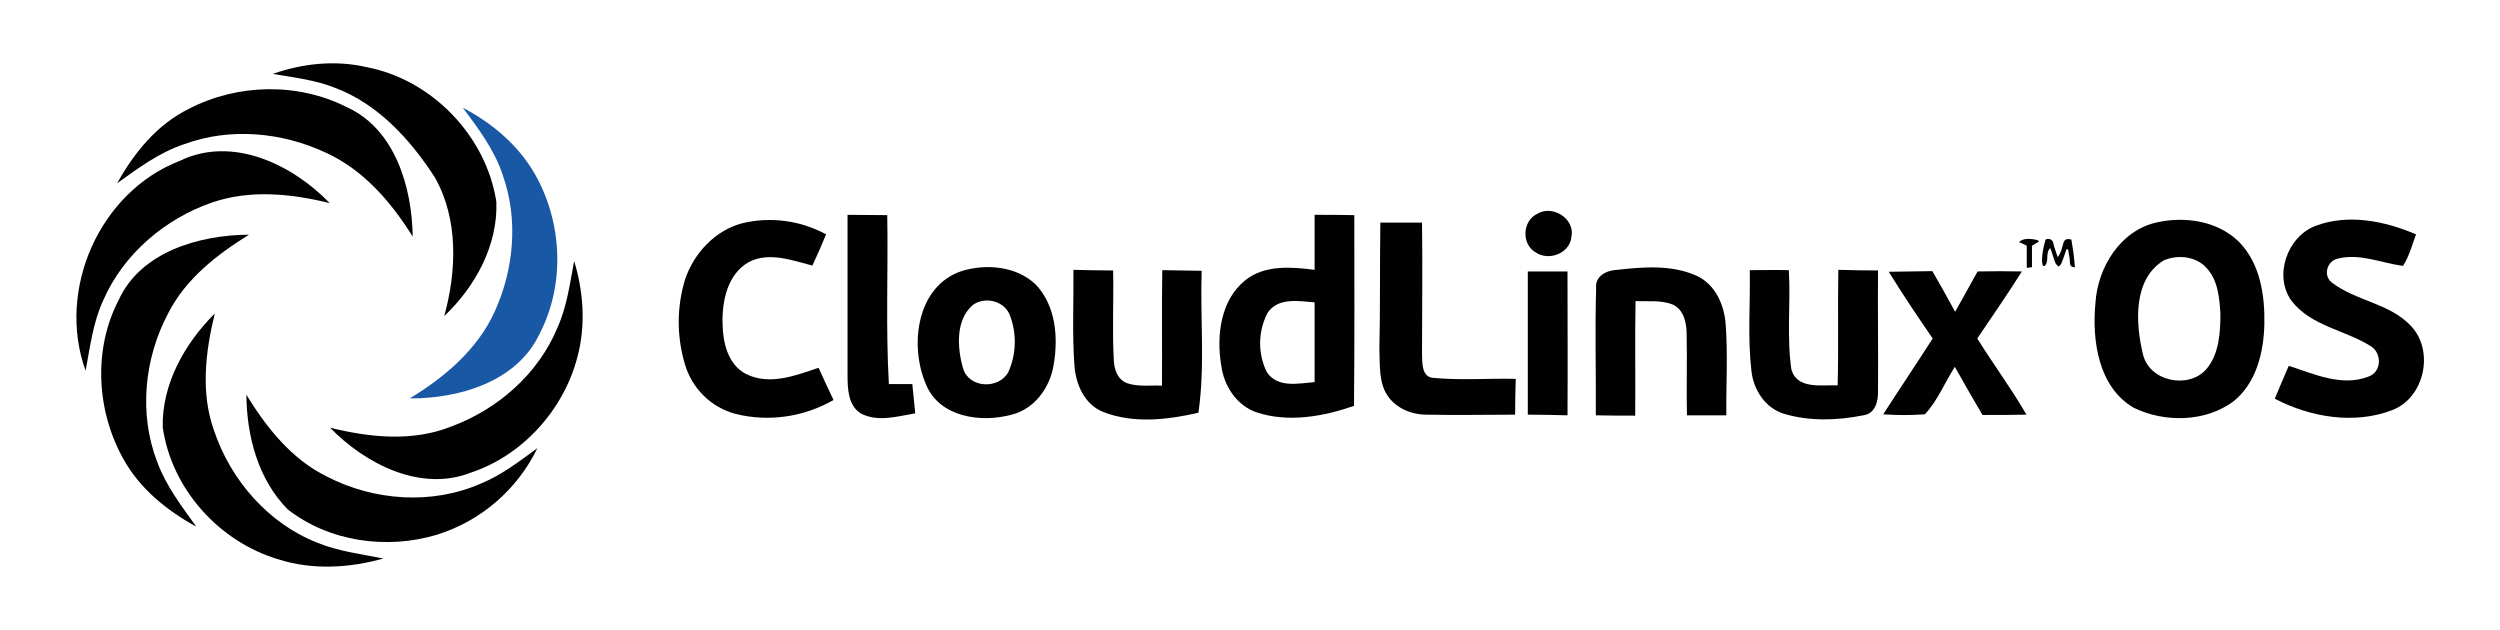 <?xml version="1.0" encoding="UTF-8" standalone="no"?>
<!-- Generator: Adobe Illustrator 25.0.1, SVG Export Plug-In . SVG Version: 6.00 Build 0)  -->

<svg
   version="1.0"
   id="Layer_1"
   x="0px"
   y="0px"
   viewBox="0 0 768.1 193.6"
   xml:space="preserve"
   sodipodi:docname="logo_cloudlinux.svg"
   width="768.1"
   height="193.6"
   inkscape:version="1.2.2 (b0a8486541, 2022-12-01)"
   xmlns:inkscape="http://www.inkscape.org/namespaces/inkscape"
   xmlns:sodipodi="http://sodipodi.sourceforge.net/DTD/sodipodi-0.dtd"
   xmlns="http://www.w3.org/2000/svg"
   xmlns:svg="http://www.w3.org/2000/svg"><defs
   id="defs55" /><sodipodi:namedview
   id="namedview53"
   pagecolor="#ffffff"
   bordercolor="#000000"
   borderopacity="0.25"
   inkscape:showpageshadow="2"
   inkscape:pageopacity="0.0"
   inkscape:pagecheckerboard="0"
   inkscape:deskcolor="#d1d1d1"
   showgrid="false"
   inkscape:zoom="1.5046014"
   inkscape:cx="296.75635"
   inkscape:cy="98.032611"
   inkscape:window-width="1920"
   inkscape:window-height="1026"
   inkscape:window-x="0"
   inkscape:window-y="54"
   inkscape:window-maximized="1"
   inkscape:current-layer="Layer_1" />
<style
   type="text/css"
   id="style2">
	.st0{fill:#010101;}
	.st1{fill:#1958A5;}
	.st2{fill:none;}
</style>
<path
   class="st0"
   d="m 472.3,65.7 c 4.7,-2.9 11.7,1.5 10.5,7.1 -0.5,5.1 -7.1,7.6 -11.2,4.6 -4.2,-2.6 -3.8,-9.6 0.7,-11.7 z"
   id="path4" />
<path
   class="st0"
   d="m 260.4,66 12.2,0.1 c 0.3,17.3 -0.5,34.6 0.5,51.9 h 7.2 c 0.3,3 0.6,6 0.9,9 -5.5,0.9 -11.5,2.8 -16.8,0 -3.8,-2.5 -4,-7.5 -4,-11.6 0,-16.6 0,-33 0,-49.4 z"
   id="path6" />
<path
   class="st0"
   d="m 403.9,66 c 4,0 8.1,0 12.2,0.1 0,19.5 0.1,39.1 -0.1,58.6 -9.5,3.3 -20.2,5.2 -29.9,2 -6.2,-2.1 -10.1,-8.2 -10.9,-14.5 -1.5,-9.1 -0.2,-20 7.4,-26.1 6,-4.8 14.2,-4.1 21.3,-3.2 0,-5.7 0,-11.3 0,-16.9 z m -14.5,30.2 c -2.9,5.7 -3,12.4 -0.2,18.1 3.3,5 9.7,3.5 14.7,3.1 0,-8.2 0,-16.3 0,-24.5 -4.9,-0.4 -11.3,-1.6 -14.5,3.3 z"
   id="path8" />
<path
   class="st0"
   d="m 228,68.6 c 8.7,-2.1 17.9,-0.9 25.8,3.4 -1.3,3.2 -2.7,6.4 -4.2,9.6 -6.2,-1.6 -13.3,-4.3 -19.5,-1.1 -6.6,3.7 -8.3,12 -8.1,19 0.1,5.7 1.6,12.5 7.2,15.4 7.2,3.6 15.2,0.5 22.3,-1.9 1.5,3.3 3,6.6 4.6,9.9 -9.1,5.2 -19.8,6.8 -30,4.3 -7.6,-2 -13.5,-7.8 -15.7,-15.4 -2.5,-8.5 -2.5,-17.5 0.1,-26 2.7,-8 9.2,-15 17.5,-17.2 z"
   id="path10" />
<path
   class="st0"
   d="m 424.1,68.4 c 4.3,0 8.5,0 12.8,0 0.2,13.5 0,27.1 0,40.6 0.1,2.6 -0.1,6.9 3.5,7.1 8.4,0.8 16.9,0.1 25.3,0.3 -0.1,3.7 -0.2,7.3 -0.2,11 -9.1,0 -18.2,0.2 -27.2,0 -4.7,0 -9.5,-2 -12.1,-6 -2.6,-4 -2.2,-9.3 -2.4,-14 0.3,-12.9 0.1,-26 0.3,-39 z"
   id="path12" />
<path
   class="st0"
   d="m 662.8,68.3 c 8.6,-1.9 18.6,-0.4 25.1,6 6.5,6.6 8,16.4 7.8,25.4 -0.2,8.6 -2.5,18.1 -9.6,23.7 -8.6,6.3 -21,6.5 -30.5,1.9 -10.9,-6.3 -12.9,-20.7 -11.8,-32.2 0.7,-11 7.7,-22.4 19,-24.8 z m 2,11.7 c -9.5,5.8 -8.7,19.3 -6.4,28.8 1.9,8.4 14,10.9 19.5,4.6 3.9,-4.6 4.3,-11.2 4.3,-17 -0.3,-4.8 -0.7,-10.2 -4.2,-14 -3.1,-3.6 -8.8,-4.3 -13.2,-2.4 z"
   id="path14" />
<path
   class="st0"
   d="m 711.4,69.4 c 10.1,-3.8 21.3,-1.5 30.9,2.6 -1.2,3.3 -2.1,6.7 -4,9.7 -6.7,-0.9 -13.4,-4 -20.2,-2.2 -3.1,0.8 -4.4,5 -1.8,7.2 7.4,5.8 17.9,6.4 24.5,13.5 7.2,7.7 4.1,22 -5.8,25.8 -11.7,4.5 -25.2,2.2 -36.1,-3.5 1.4,-3.3 2.8,-6.7 4.3,-10.1 7.8,2.5 16.3,6.5 24.5,3.3 4.1,-1.4 4.2,-7.3 0.6,-9.4 -7.8,-4.9 -18.2,-6.1 -24.2,-13.8 -5.6,-7.6 -1.5,-19.7 7.3,-23.1 z"
   id="path16" />
<path
   class="st0"
   d="m 295.7,83.2 c 7.5,-2.2 16.6,-1.4 22.5,4.2 6.2,6.5 7,16.3 5.5,24.8 -1.1,6.9 -5.9,13.5 -12.9,15.2 -9.4,2.6 -22.2,0.8 -26.3,-9.3 -5.2,-12 -2.9,-30.4 11.2,-34.9 z m 3.2,10.5 c -5.4,4.6 -4.8,13.3 -3,19.5 1.8,6.1 11,6.5 13.9,1.1 2.5,-5.5 2.6,-11.8 0.5,-17.4 -1.7,-4.5 -7.7,-5.9 -11.4,-3.2 z"
   id="path18" />
<path
   class="st0"
   d="m 490.4,88.5 c -0.4,-3.7 3.3,-5.5 6.5,-5.6 8,-0.9 16.7,-1.6 24.3,1.8 5.8,2.6 8.6,9 9,15 0.7,9.3 0.1,18.6 0.2,27.9 -4.1,0 -8.1,0 -12.1,0 -0.2,-8.3 0.1,-16.6 -0.1,-24.9 0,-3.4 -0.8,-7.5 -4.2,-9.1 -3.7,-1.5 -7.7,-0.9 -11.5,-1.1 -0.2,11.7 0,23.4 -0.1,35.2 -4,0 -8.1,0 -12.1,-0.1 0.1,-13.1 -0.3,-26.1 0.1,-39.1 z"
   id="path20" />
<path
   class="st0"
   d="m 329.8,82.9 c 4.1,0.1 8.1,0.2 12.2,0.2 0.2,9.1 -0.3,18.3 0.2,27.5 0.1,2.9 1.2,6.2 4.3,7.2 3.4,1.1 7,0.5 10.5,0.7 0.1,-11.8 -0.1,-23.7 0.1,-35.5 4,0.1 8.1,0.1 12.1,0.2 -0.5,14.5 1.1,29.2 -1,43.6 -9.5,2.2 -19.9,3.4 -29.2,-0.2 -5.8,-2.3 -8.5,-8.5 -8.9,-14.4 -0.7,-9.7 -0.2,-19.5 -0.3,-29.3 z"
   id="path22" />
<path
   class="st0"
   d="m 469.4,83.4 c 4,0 8.1,0 12.2,0 0,14.7 0.1,29.5 0,44.2 -4.1,-0.1 -8.1,-0.2 -12.2,-0.2 0,-14.7 0,-29.4 0,-44 z"
   id="path24" />
<path
   class="st0"
   d="m 537.6,83 c 4,0 8,-0.1 12,0 0.6,10.2 -0.7,20.5 0.8,30.6 1.8,6.1 9.3,4.6 14.2,4.8 0.3,-11.8 0,-23.7 0.2,-35.5 4,0.1 8.1,0.2 12.2,0.2 -0.1,12.4 0.1,24.7 0,37 0.1,3.1 -0.8,7 -4.5,7.5 -8,1.6 -16.6,1.9 -24.5,-0.5 -5.7,-1.8 -9.3,-7.4 -9.9,-13.2 -1.2,-10.3 -0.3,-20.6 -0.5,-30.9 z"
   id="path26" />
<path
   class="st0"
   d="m 580.3,83.5 c 4.5,-0.1 8.9,-0.1 13.4,-0.2 2.4,4.1 4.7,8.3 7,12.5 2.3,-4.1 4.6,-8.3 6.9,-12.4 4.5,-0.1 9.1,-0.1 13.6,0 -4.4,7 -9.1,13.8 -13.7,20.6 4.9,7.9 10.5,15.4 15.1,23.4 -4.5,0.1 -9,0.1 -13.5,0.1 -2.9,-4.9 -5.7,-9.8 -8.5,-14.8 -3.1,4.9 -5.3,10.4 -9.2,14.6 -4.3,0.3 -8.5,0.3 -12.8,0 5,-7.8 10.2,-15.5 15.2,-23.3 -4.6,-6.7 -9.2,-13.5 -13.5,-20.5 z"
   id="path28" />
<path
   class="st0"
   d="m 83.8,22.7 c 9.2,-3.2 19.1,-4.3 28.7,-2.1 20.2,3.8 36.9,21.2 40,41.4 0.5,13.4 -6.5,26.1 -16,35.1 3.8,-13.9 4.4,-29.7 -2.9,-42.6 -7.5,-11.6 -17.4,-22.5 -30.6,-27.5 -6,-2.4 -12.7,-3.2 -19.2,-4.3 z"
   id="path30" />
<path
   class="st0"
   d="m 58.1,33.4 c 14.9,-7.7 33.4,-8.1 48.4,-0.5 14.9,6.7 20.1,24.7 20.3,39.8 -6.6,-10.6 -15.1,-20.5 -26.7,-25.8 -13.5,-6.3 -29.4,-7.8 -43.5,-2.6 -7.6,2.5 -14.2,7.4 -20.6,12 5.2,-9.4 12.3,-18.1 22.1,-22.9 z"
   id="path32" />
<path
   class="st0"
   d="m 55.3,49.4 c 16.1,-7.8 34.5,1.1 46,13 -11.8,-2.9 -24.4,-4.2 -36.1,-0.2 -14.5,5 -27.2,15.8 -33.4,29.9 -3.2,6.8 -4.1,14.4 -5.5,21.8 -9,-24.9 4.3,-55 29,-64.5 z"
   id="path34" />
<path
   class="st0"
   d="m 36.5,92.1 c 6.8,-14.8 24.8,-19.9 40,-20 -9.8,6.1 -19.4,13.5 -24.8,24.1 -7.4,13.9 -9.1,31 -3.4,45.7 2.7,7.4 7.5,13.6 12,19.9 -9,-4.9 -17.4,-11.7 -22.4,-20.8 -8.3,-14.8 -9.3,-33.8 -1.4,-48.9 z"
   id="path36" />
<path
   class="st0"
   d="m 176.4,80.2 c 2.9,9.5 3.6,19.8 1,29.5 -4.2,16.2 -16.8,30.2 -32.7,35.5 -15.5,6.1 -32.5,-2.7 -43.3,-13.8 12.1,3 25.2,4.4 37.1,-0.3 14.4,-5.3 26.9,-16.2 32.8,-30.5 2.9,-6.5 3.8,-13.5 5.1,-20.4 z"
   id="path38" />
<path
   class="st0"
   d="m 50,131.3 c -0.3,-13.4 6.8,-25.8 16,-35 -2.9,11.8 -4.4,24.5 -0.2,36.1 5.1,15.1 16.6,28.4 31.6,34.3 6.5,2.7 13.5,3.5 20.4,4.9 -10.4,2.9 -21.7,3.6 -32.1,0.3 -18.4,-5.4 -33,-21.7 -35.7,-40.6 z"
   id="path40" />
<path
   class="st0"
   d="m 75.7,121.3 c 6.2,10.1 13.9,19.8 24.7,25.1 14.5,7.5 32.4,8.8 47.5,2.1 6.3,-2.6 11.7,-6.8 17.2,-10.8 -6.2,12.8 -17.4,22.4 -30.9,26.6 -15.3,4.6 -33,2.2 -45.8,-7.8 -9.1,-9.2 -12.6,-22.5 -12.7,-35.2 z"
   id="path42" />
<path
   class="st1"
   d="m 142.2,33.1 c 8.8,4.6 16.7,11.2 21.8,19.8 8.8,14.9 9.8,34.4 1.7,49.8 -6.9,14.6 -24.7,19.8 -39.8,19.7 10.7,-6.5 20.8,-15 26.1,-26.7 5.9,-13 7.3,-28.2 2.5,-41.8 -2.5,-7.7 -7.5,-14.4 -12.3,-20.8 z"
   id="path44" />
<path
   class="st0"
   d="m 628.5,73.6 c 0.8,-0.4 1.7,-0.2 2.2,0.6 0.1,0.2 0.2,0.4 0.2,0.7 0.3,1.3 0.8,2.5 1.3,4.1 1.1,-1.4 1.3,-2.8 1.7,-4.1 0.3,-1.3 1,-1.7 2.5,-1.3 0.5,2.8 0.9,5.7 1.1,8.5 -2,0 -1.4,-1.6 -1.6,-2.5 -0.2,-0.9 -0.3,-2 -0.5,-3 h -0.5 c -0.5,1.4 -1,3 -1.6,4.4 -0.2,0.4 -0.5,0.7 -0.8,0.9 -0.3,-0.3 -0.8,-0.6 -1,-1.1 -0.6,-1.4 -0.9,-3 -1.6,-4.6 -1.6,1.7 -0.2,4.1 -1.7,5.5 h -0.5 c -0.6,-1.2 -0.3,-4.5 0.8,-8.1"
   id="path46" />
<path
   class="st0"
   d="m 626.5,74.2 c -0.6,0.3 -1.4,0.8 -2.2,1.3 v 6.6 c -0.5,0 -1,0.2 -1.6,0.2 v -6.8 c -0.9,-0.5 -1.6,-0.8 -2.4,-1.1 1.1,-1.1 3,-1.3 5.8,-0.6 0,0.1 0.2,0.3 0.4,0.4"
   id="path48" />
<rect
   x="0"
   y="0"
   class="st2"
   width="768.1"
   height="193.6"
   id="rect50" />
</svg>
